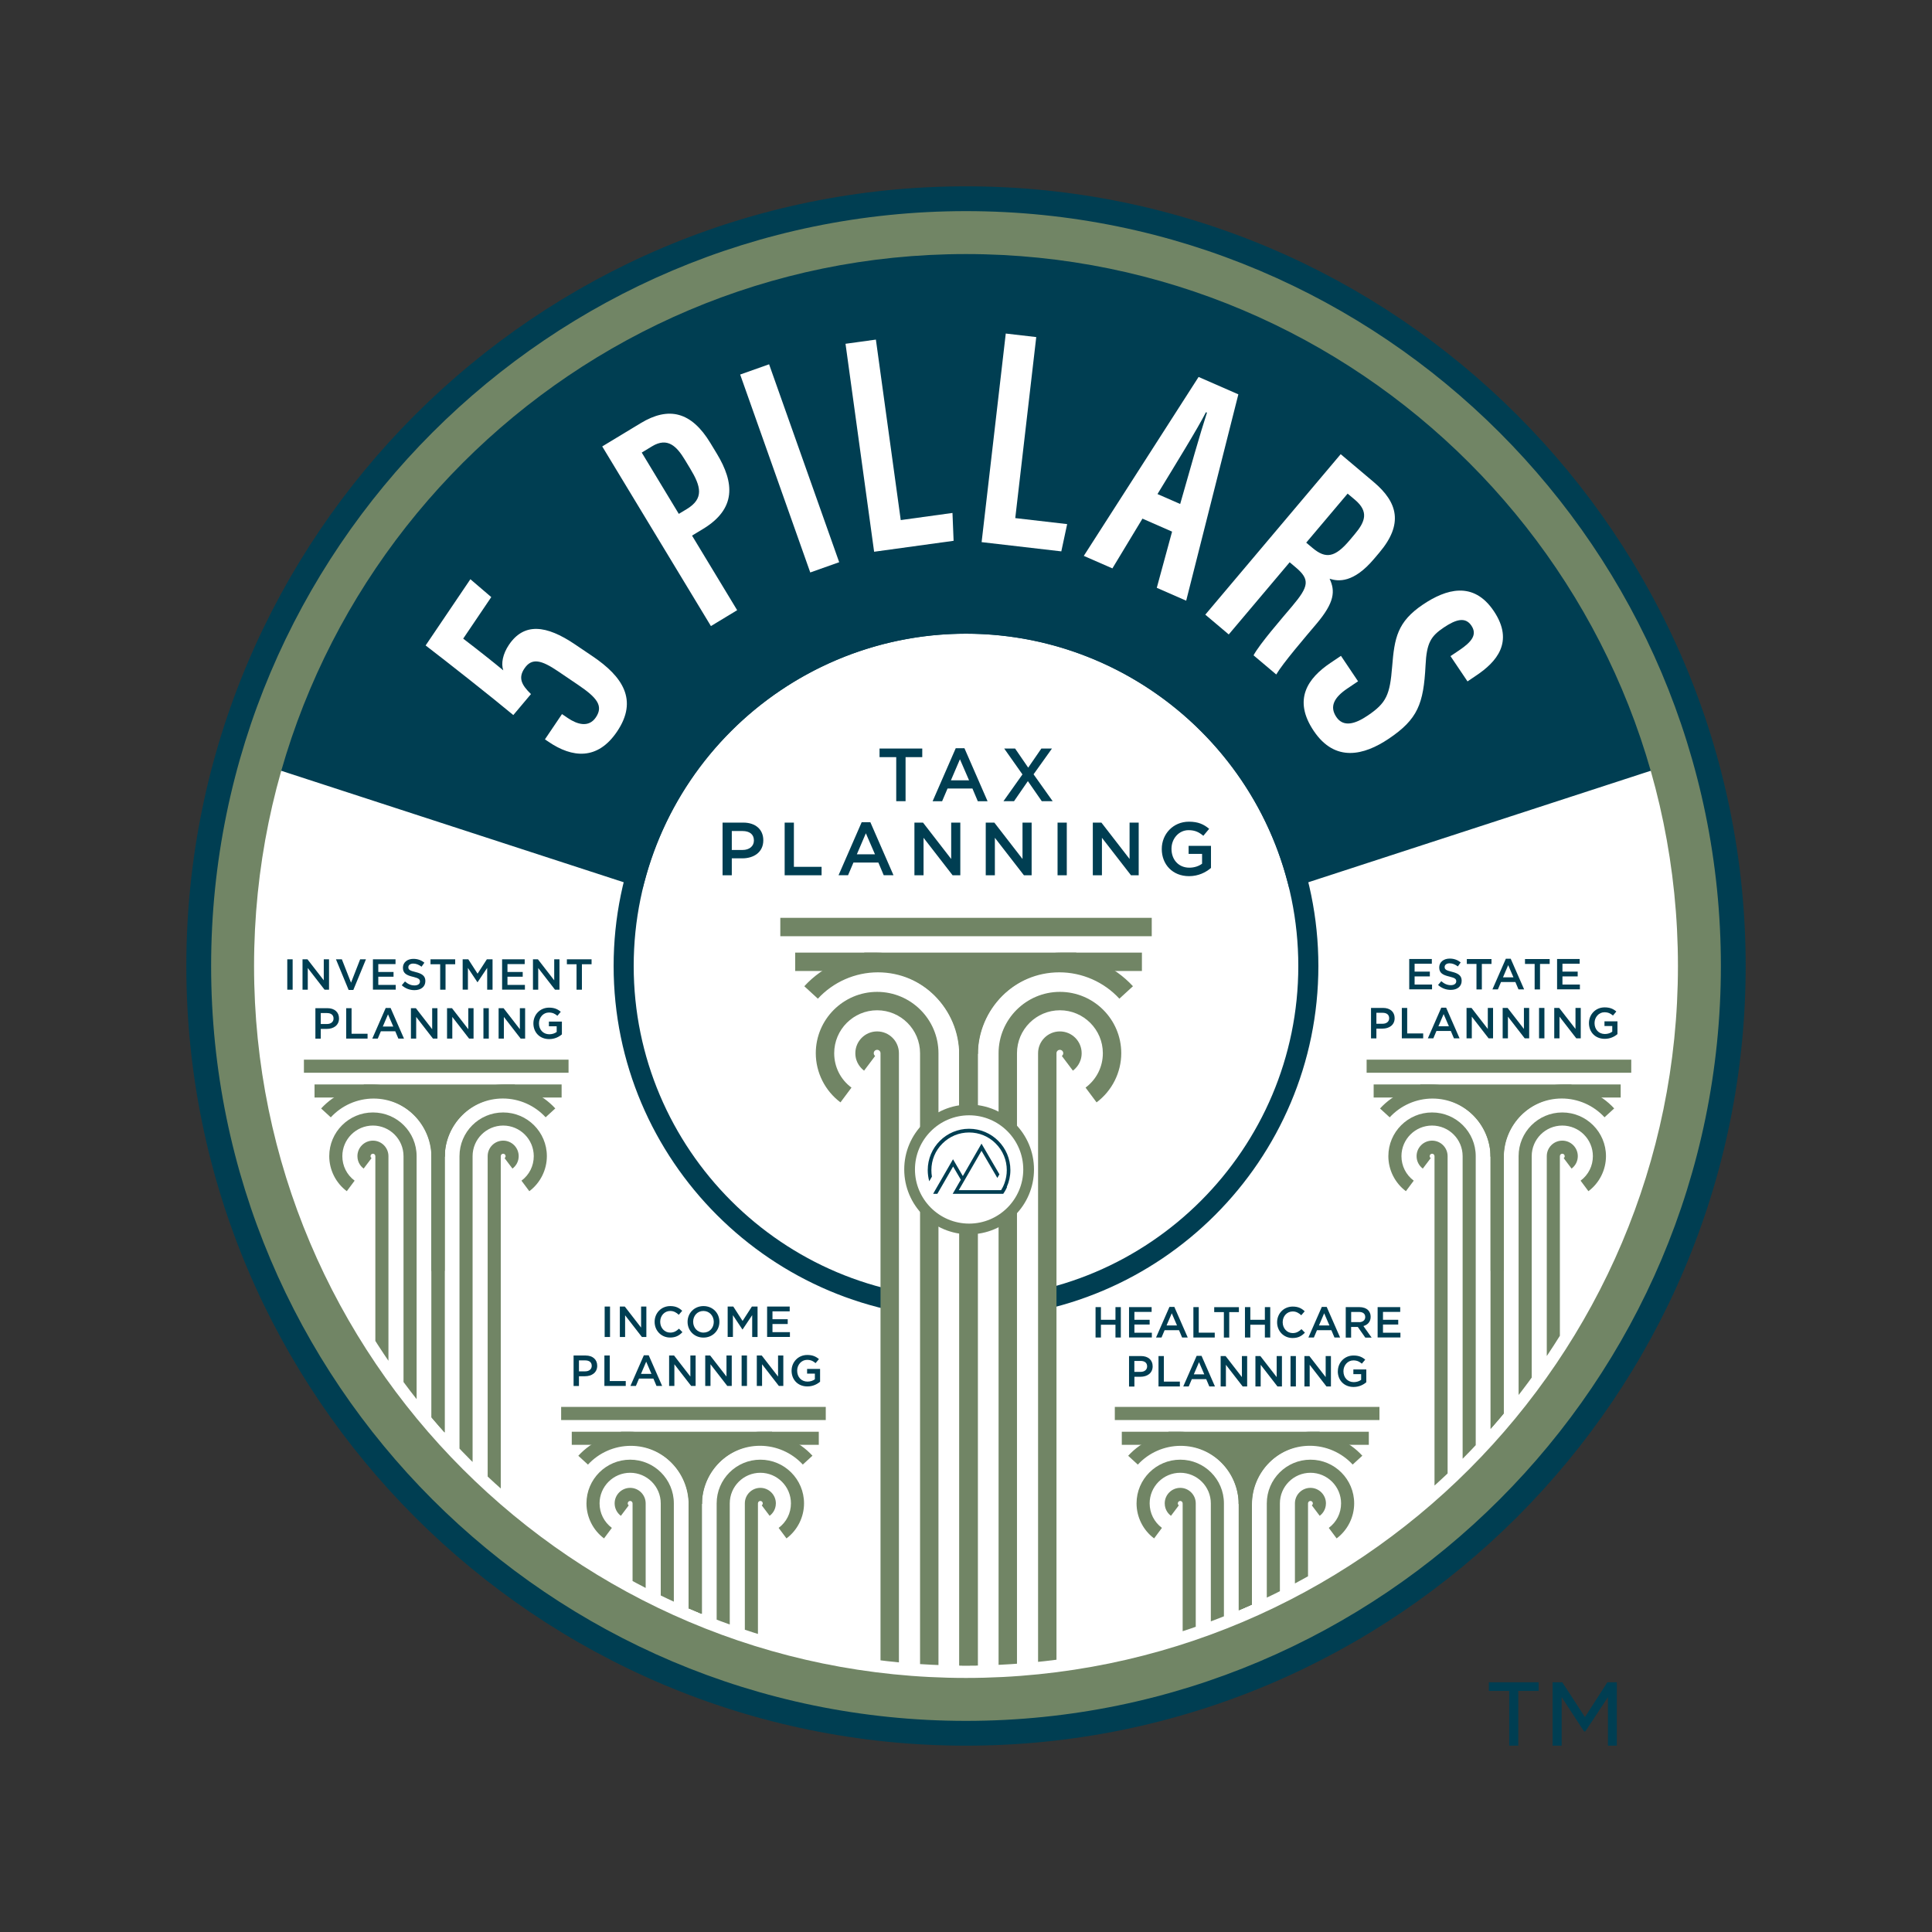 <?xml version="1.0" encoding="UTF-8"?> <svg xmlns="http://www.w3.org/2000/svg" xmlns:xlink="http://www.w3.org/1999/xlink" id="art" version="1.1" viewBox="0 0 360 360"><rect x="0" y="0" width="360" height="360" fill="#333333" stroke="none"/><defs><style> .st0 { fill: none; } .st1 { fill: #003e52; } .st2, .st3 { display: none; } .st2, .st4 { fill: #718565; } .st5 { fill: #182c54; } .st3, .st6 { fill: #fff; } .st7 { clip-path: url(#clippath); } </style><clipPath id="clippath"><circle class="st0" cx="180" cy="180" r="130.36"></circle></clipPath></defs><g><g><circle class="st6" cx="180" cy="180" r="142.82"></circle><path class="st1" d="M180,325.28c-80.11,0-145.28-65.17-145.28-145.28S99.89,34.72,180,34.72s145.28,65.17,145.28,145.28-65.17,145.28-145.28,145.28ZM180,39.64c-77.39,0-140.36,62.96-140.36,140.36s62.96,140.36,140.36,140.36,140.36-62.96,140.36-140.36S257.39,39.64,180,39.64Z"></path></g><g><path class="st1" d="M180,43.34c-61.77,0-113.96,40.98-130.88,97.24l69.34,22.57c7.39-27.05,32.14-46.94,61.54-46.94s54.16,19.89,61.54,46.95l69.34-22.58c-16.92-56.26-69.11-97.24-130.88-97.24Z"></path><path class="st1" d="M240.25,165.54l-.52-1.89c-7.32-26.83-31.88-45.57-59.74-45.57s-52.41,18.74-59.74,45.57l-.52,1.89-72.93-23.74.53-1.75c8.4-27.91,25.9-53.01,49.28-70.67,24.17-18.25,53.01-27.9,83.38-27.9s59.21,9.65,83.38,27.9c23.38,17.66,40.89,42.75,49.28,70.67l.53,1.75-72.94,23.75ZM180,114.34c28.88,0,54.42,19,62.8,46.44l65.75-21.41c-8.36-26.46-25.15-50.21-47.42-67.02-23.52-17.76-51.58-27.15-81.13-27.15s-57.61,9.39-81.13,27.15c-22.27,16.81-39.05,40.56-47.42,67.02l65.75,21.4c8.38-27.44,33.93-46.43,62.8-46.43Z"></path></g><g class="st7"><path class="st1" d="M180,245.66c-36.2,0-65.66-29.45-65.66-65.66s29.45-65.66,65.66-65.66,65.66,29.45,65.66,65.66-29.45,65.66-65.66,65.66ZM180,118.08c-34.14,0-61.92,27.78-61.92,61.92s27.78,61.92,61.92,61.92,61.92-27.78,61.92-61.92-27.78-61.92-61.92-61.92Z"></path><rect class="st6" x="165.59" y="236.65" width="30.85" height="77"></rect><g><g><g><g><path class="st4" d="M167.5,366.41h-3.43v-170.16c0-.35-.28-.63-.63-.63s-.63.28-.63.63c0,.26.14.42.26.51l-2.06,2.74c-.49-.37-1.63-1.42-1.63-3.25,0-2.24,1.82-4.06,4.06-4.06s4.06,1.82,4.06,4.06v170.16Z"></path><path class="st4" d="M174.87,366.41h-3.43v-170.16c0-4.41-3.59-8-8-8s-8,3.59-8,8c0,2.55,1.17,4.89,3.22,6.41l-2.05,2.75c-2.88-2.15-4.6-5.57-4.6-9.16,0-6.3,5.13-11.43,11.43-11.43s11.43,5.13,11.43,11.43v170.16Z"></path><path class="st4" d="M182.17,366.41h-3.43v-169.83c0-8.63-7.02-15.65-15.65-15.65h-14.92v-3.43h14.92c10.52,0,19.08,8.56,19.08,19.08v169.83Z"></path><path class="st4" d="M182.21,366.41h-3.43v-169.83c0-10.52,8.56-19.08,19.08-19.08h14.92v3.43h-14.92c-8.63,0-15.65,7.02-15.65,15.65v169.83Z"></path><path class="st4" d="M196.86,366.41h-3.43v-170.16c0-2.24,1.82-4.06,4.06-4.06s4.06,1.82,4.06,4.06c0,1.83-1.14,2.88-1.63,3.25l-2.06-2.74c.17-.13.26-.3.26-.51,0-.35-.28-.63-.63-.63s-.63.28-.63.63v170.16Z"></path><path class="st4" d="M189.5,366.41h-3.43v-170.16c0-6.3,5.13-11.43,11.43-11.43s11.43,5.13,11.43,11.43c0,3.59-1.72,7.01-4.6,9.16l-2.05-2.75c2.04-1.53,3.22-3.86,3.22-6.41,0-4.41-3.59-8-8-8s-8,3.59-8,8v170.16Z"></path></g><rect class="st4" x="178.74" y="179.21" width="3.43" height="47.03"></rect><rect class="st4" x="178.73" y="179.21" width="3.43" height="47.03"></rect><g><g><circle class="st6" cx="180.58" cy="217.91" r="11.09"></circle><path class="st4" d="M180.58,230c-6.67,0-12.09-5.42-12.09-12.09s5.42-12.09,12.09-12.09,12.09,5.42,12.09,12.09-5.42,12.09-12.09,12.09ZM180.58,207.82c-5.56,0-10.09,4.53-10.09,10.09s4.53,10.09,10.09,10.09,10.09-4.53,10.09-10.09-4.53-10.09-10.09-10.09Z"></path></g><path class="st1" d="M187.6,221.17h0c.43-.96.67-2.02.67-3.14,0-4.25-3.45-7.7-7.7-7.7s-7.7,3.45-7.7,7.7c0,.72.1,1.42.28,2.08l.5-.86c-.07-.4-.1-.8-.1-1.21,0-1.88.73-3.64,2.06-4.96,1.33-1.33,3.09-2.06,4.97-2.06s3.64.73,4.96,2.06c1.33,1.33,2.06,3.09,2.06,4.96,0,.84-.15,1.65-.42,2.41-.09.26-.21.52-.33.77h0s0,0,0,0c-.01.02-.02.05-.04.07-.09.16-.18.32-.27.48h-7.89l.06-.1.69-1.19h0s.39-.67.39-.67l3.06-5.3.04-.07,2.95,5.05.39-.67-3.34-5.72-3.48,6.04-1.83-3.13-3.13,5.43-.19.33-.19.34-.19.34h.78l.21-.36.18-.31.77-1.33,1.78-3.09,1.44,2.46-.39.67-.74,1.29h0l-.18.31-.21.36h9.42c.11-.16.21-.31.31-.48.01-.02.02-.04.03-.06,0,0,0,0,0,0,.02-.03.04-.07.06-.1,0-.01.01-.02.02-.04.02-.03.03-.06.05-.09.04-.08.08-.16.12-.24.04-.08.08-.16.12-.25Z"></path></g><path class="st4" d="M169.35,179.22h23.83s-11.33,5.83-12.83,11.97c0-3.69-11-11.97-11-11.97Z"></path><rect class="st4" x="145.4" y="171.02" width="69.21" height="3.43"></rect><path class="st4" d="M182.21,196.37h-3.43c0-8.38-6.81-15.19-15.19-15.19-4.24,0-8.32,1.79-11.19,4.91l-2.53-2.32c3.52-3.83,8.52-6.02,13.71-6.02,10.27,0,18.62,8.35,18.62,18.62Z"></path><path class="st4" d="M182.21,196.37h-3.43c0-10.27,8.35-18.62,18.62-18.62,5.2,0,10.19,2.2,13.71,6.02l-2.53,2.32c-2.87-3.12-6.95-4.91-11.19-4.91-8.38,0-15.19,6.81-15.19,15.19Z"></path><rect class="st4" x="161.04" y="177.5" width="39.51" height="3.43"></rect></g><g><path class="st1" d="M167,141.08h-3.11v-1.6h7.96v1.6h-3.11v8.21h-1.74v-8.21Z"></path><path class="st1" d="M178.11,139.42h1.6l4.31,9.88h-1.82l-1-2.37h-4.64l-1.01,2.37h-1.77l4.31-9.88ZM180.57,145.4l-1.7-3.92-1.68,3.92h3.38Z"></path><path class="st1" d="M196.01,139.49l-3.42,4.79,3.56,5.01h-2.03l-2.59-3.74-2.58,3.74h-1.97l3.54-4.99-3.4-4.82h2.03l2.44,3.56,2.45-3.56h1.97Z"></path><path class="st1" d="M134.63,153.28h3.87c2.3,0,3.73,1.3,3.73,3.28v.03c0,2.2-1.76,3.35-3.92,3.35h-1.95v3.15h-1.72v-9.81ZM138.36,158.38c1.3,0,2.12-.73,2.12-1.75v-.03c0-1.15-.83-1.75-2.12-1.75h-2v3.53h2Z"></path><path class="st1" d="M146.21,153.28h1.72v8.24h5.16v1.57h-6.88v-9.81Z"></path><path class="st1" d="M160.58,153.21h1.6l4.31,9.88h-1.82l-1-2.37h-4.64l-1.01,2.37h-1.77l4.31-9.88ZM163.04,159.19l-1.7-3.92-1.68,3.92h3.38Z"></path><path class="st1" d="M170.39,153.28h1.6l5.25,6.78v-6.78h1.7v9.81h-1.44l-5.41-6.98v6.98h-1.7v-9.81Z"></path><path class="st1" d="M183.68,153.28h1.6l5.25,6.78v-6.78h1.7v9.81h-1.44l-5.41-6.98v6.98h-1.7v-9.81Z"></path><path class="st1" d="M197.06,153.28h1.72v9.81h-1.72v-9.81Z"></path><path class="st1" d="M203.63,153.28h1.6l5.25,6.78v-6.78h1.7v9.81h-1.44l-5.41-6.98v6.98h-1.7v-9.81Z"></path><path class="st1" d="M216.48,158.21v-.03c0-2.75,2.1-5.07,5.06-5.07,1.71,0,2.76.48,3.77,1.33l-1.09,1.3c-.76-.64-1.5-1.05-2.75-1.05-1.81,0-3.18,1.58-3.18,3.46v.03c0,2.02,1.33,3.5,3.33,3.5.92,0,1.77-.29,2.37-.74v-1.83h-2.51v-1.5h4.17v4.12c-.97.83-2.35,1.53-4.09,1.53-3.07,0-5.08-2.19-5.08-5.04Z"></path></g></g><g><g><rect class="st4" x="207.73" y="262.16" width="49.31" height="2.44"></rect><path class="st4" d="M233.25,280.23h-2.44c0-7.31,5.95-13.27,13.27-13.27,3.7,0,7.26,1.56,9.77,4.29l-1.8,1.65c-2.04-2.22-4.95-3.5-7.97-3.5-5.97,0-10.82,4.85-10.82,10.82Z"></path><path class="st4" d="M233.25,280.23h-2.44c0-5.97-4.85-10.82-10.82-10.82-3.02,0-5.93,1.28-7.97,3.5l-1.8-1.65c2.51-2.73,6.07-4.29,9.77-4.29,7.31,0,13.27,5.95,13.27,13.27Z"></path><rect class="st4" x="217.74" y="266.78" width="28.16" height="2.44"></rect><g><g><path class="st4" d="M243.73,372.41h-2.44v-92.28c0-1.6,1.3-2.89,2.89-2.89s2.89,1.3,2.89,2.89c0,1.3-.81,2.06-1.16,2.32l-1.47-1.95c.12-.09.19-.22.19-.37,0-.25-.2-.45-.45-.45s-.45.2-.45.45v92.28Z"></path><path class="st4" d="M238.49,372.41h-2.44v-92.28c0-4.49,3.65-8.14,8.14-8.14s8.14,3.65,8.14,8.14c0,2.56-1.22,5-3.27,6.53l-1.46-1.96c1.46-1.09,2.29-2.75,2.29-4.57,0-3.14-2.56-5.7-5.7-5.7s-5.7,2.56-5.7,5.7v92.28Z"></path><path class="st4" d="M233.28,372.41h-2.44v-92.04c0-7.49,6.1-13.59,13.59-13.59h10.63v2.44h-10.63c-6.15,0-11.15,5-11.15,11.15v92.04Z"></path><path class="st4" d="M233.25,372.41h-2.44v-92.04c0-6.15-5-11.15-11.15-11.15h-10.63v-2.44h10.63c7.49,0,13.59,6.1,13.59,13.59v92.04Z"></path><path class="st4" d="M222.81,372.41h-2.44v-92.28c0-.25-.2-.45-.45-.45s-.45.2-.45.45c0,.15.06.27.19.37l-1.47,1.95c-.35-.26-1.16-1.01-1.16-2.32,0-1.6,1.3-2.89,2.89-2.89s2.89,1.3,2.89,2.89v92.28Z"></path><path class="st4" d="M228.06,372.41h-2.44v-92.28c0-3.14-2.56-5.7-5.7-5.7s-5.7,2.56-5.7,5.7c0,1.82.84,3.48,2.29,4.57l-1.46,1.96c-2.05-1.53-3.27-3.97-3.27-6.53,0-4.49,3.65-8.14,8.14-8.14s8.14,3.65,8.14,8.14v92.28Z"></path></g><rect class="st4" x="230.84" y="268" width="2.44" height="33.51"></rect><rect class="st4" x="230.84" y="268" width="2.44" height="33.51"></rect></g><circle class="st2" cx="231.97" cy="268.92" r="5.53"></circle><path class="st3" d="M228.47,270.54h0c-.21-.48-.33-1.01-.33-1.57,0-2.12,1.72-3.84,3.84-3.84s3.84,1.72,3.84,3.84c0,.36-.05.71-.14,1.03l-.25-.43c.03-.2.05-.4.05-.61,0-.93-.36-1.81-1.02-2.47-.66-.66-1.54-1.02-2.47-1.02s-1.81.36-2.47,1.02c-.66.66-1.02,1.54-1.02,2.47,0,.42.07.82.21,1.2.05.13.1.26.17.38h0s0,0,0,0c0,.01.01.02.02.03.04.08.09.16.14.24h3.93s-.03-.05-.03-.05l-.34-.59h0s-.19-.34-.19-.34l-1.52-2.64-.02-.03-1.47,2.51-.19-.34,1.67-2.85,1.74,3.01.91-1.56,1.56,2.71.1.17.1.17.1.17h-.39l-.1-.18-.09-.16-.38-.66-.89-1.54-.72,1.22.19.33.37.64h0l.09.16.1.18h-4.27s-.42,0-.42,0c-.05-.08-.11-.16-.15-.24,0,0-.01-.02-.02-.03,0,0,0,0,0,0,0-.02-.02-.03-.03-.05,0,0,0-.01,0-.02,0-.02-.02-.03-.02-.05-.02-.04-.04-.08-.06-.12-.02-.04-.04-.08-.06-.12Z"></path><path class="st4" d="M240.47,268.18s-7.68,1.64-8.09,7.98c-2.44-2.44-3.51-7.8-9.08-7.98,4.33-.18,17.17,0,17.17,0Z"></path></g><g><path class="st1" d="M112.67,243.46h1v5.67h-1v-5.67Z"></path><path class="st1" d="M115.5,243.46h.92l3.04,3.92v-3.92h.98v5.67h-.83l-3.13-4.04v4.04h-.98v-5.67Z"></path><path class="st1" d="M121.98,246.32v-.02c0-1.61,1.21-2.93,2.92-2.93,1.04,0,1.68.36,2.22.88l-.64.74c-.45-.42-.94-.71-1.59-.71-1.08,0-1.87.89-1.87,2v.02c0,1.11.79,2.01,1.87,2.01.7,0,1.14-.28,1.63-.73l.64.65c-.59.62-1.24,1-2.3,1-1.65,0-2.88-1.29-2.88-2.92Z"></path><path class="st1" d="M128.12,246.32v-.02c0-1.6,1.23-2.93,2.97-2.93s2.96,1.32,2.96,2.92v.02c0,1.6-1.23,2.93-2.97,2.93s-2.96-1.32-2.96-2.92ZM133,246.32v-.02c0-1.1-.8-2.02-1.93-2.02s-1.91.9-1.91,2v.02c0,1.1.8,2.01,1.93,2.01s1.91-.89,1.91-1.99Z"></path><path class="st1" d="M135.58,243.46h1.06l1.73,2.68,1.73-2.68h1.06v5.67h-1v-4.07l-1.79,2.67h-.03l-1.77-2.66v4.05h-.98v-5.67Z"></path><path class="st1" d="M142.94,243.46h4.21v.89h-3.21v1.47h2.84v.89h-2.84v1.52h3.25v.89h-4.25v-5.67Z"></path><path class="st1" d="M106.88,252.58h2.24c1.33,0,2.16.75,2.16,1.9v.02c0,1.27-1.02,1.94-2.27,1.94h-1.13v1.82h-1v-5.67ZM109.04,255.53c.75,0,1.22-.42,1.22-1.01v-.02c0-.67-.48-1.01-1.22-1.01h-1.16v2.04h1.16Z"></path><path class="st1" d="M112.62,252.58h1v4.76h2.98v.91h-3.98v-5.67Z"></path><path class="st1" d="M119.96,252.54h.92l2.5,5.71h-1.05l-.58-1.37h-2.68l-.58,1.37h-1.02l2.5-5.71ZM121.39,256l-.98-2.27-.97,2.27h1.95Z"></path><path class="st1" d="M124.68,252.58h.92l3.04,3.92v-3.92h.98v5.67h-.83l-3.13-4.04v4.04h-.98v-5.67Z"></path><path class="st1" d="M131.41,252.58h.92l3.04,3.92v-3.92h.98v5.67h-.83l-3.13-4.04v4.04h-.98v-5.67Z"></path><path class="st1" d="M138.19,252.58h1v5.67h-1v-5.67Z"></path><path class="st1" d="M141.02,252.58h.92l3.04,3.92v-3.92h.98v5.67h-.83l-3.13-4.04v4.04h-.98v-5.67Z"></path><path class="st1" d="M147.5,255.43v-.02c0-1.59,1.21-2.93,2.92-2.93.99,0,1.6.28,2.18.77l-.63.75c-.44-.37-.87-.61-1.59-.61-1.04,0-1.84.92-1.84,2v.02c0,1.17.77,2.03,1.93,2.03.54,0,1.02-.17,1.37-.43v-1.06h-1.45v-.87h2.42v2.38c-.56.48-1.36.88-2.37.88-1.77,0-2.94-1.26-2.94-2.92Z"></path></g></g><g><g><rect class="st4" x="104.56" y="262.16" width="49.31" height="2.44"></rect><path class="st4" d="M130.79,280.23h-2.44c0-5.97-4.86-10.82-10.82-10.82-3.02,0-5.93,1.28-7.97,3.5l-1.8-1.65c2.51-2.73,6.07-4.29,9.77-4.29,7.32,0,13.27,5.95,13.27,13.27Z"></path><path class="st4" d="M130.79,280.23h-2.44c0-7.31,5.95-13.27,13.27-13.27,3.7,0,7.26,1.56,9.77,4.29l-1.8,1.65c-2.04-2.22-4.95-3.5-7.97-3.5-5.97,0-10.82,4.85-10.82,10.82Z"></path><rect class="st4" x="115.71" y="266.78" width="28.15" height="2.44"></rect><g><g><path class="st4" d="M120.31,372.41h-2.44v-92.28c0-.25-.2-.45-.45-.45s-.45.2-.45.45c0,.15.06.27.19.37l-1.47,1.95c-.74-.56-1.16-1.4-1.16-2.32,0-1.6,1.3-2.89,2.89-2.89s2.89,1.3,2.89,2.89v92.28Z"></path><path class="st4" d="M125.56,372.41h-2.44v-92.28c0-3.14-2.56-5.7-5.7-5.7s-5.7,2.56-5.7,5.7c0,1.82.84,3.48,2.29,4.57l-1.46,1.96c-2.05-1.53-3.27-3.97-3.27-6.53,0-4.49,3.65-8.14,8.14-8.14s8.14,3.65,8.14,8.14v92.28Z"></path><path class="st4" d="M130.76,372.41h-2.44v-92.04c0-6.15-5-11.15-11.15-11.15h-10.63v-2.44h10.63c7.49,0,13.59,6.1,13.59,13.59v92.04Z"></path><path class="st4" d="M130.79,372.41h-2.44v-92.04c0-7.49,6.1-13.59,13.59-13.59h10.63v2.44h-10.63c-6.15,0-11.15,5-11.15,11.15v92.04Z"></path><path class="st4" d="M141.23,372.41h-2.44v-92.28c0-1.6,1.3-2.89,2.89-2.89s2.89,1.3,2.89,2.89c0,1.3-.81,2.06-1.16,2.32l-1.47-1.95c.12-.09.19-.22.19-.37,0-.25-.2-.45-.45-.45s-.45.2-.45.45v92.28Z"></path><path class="st4" d="M135.98,372.41h-2.44v-92.28c0-4.49,3.65-8.14,8.14-8.14s8.14,3.65,8.14,8.14c0,2.56-1.22,5-3.27,6.53l-1.46-1.96c1.46-1.09,2.29-2.75,2.29-4.57,0-3.14-2.56-5.7-5.7-5.7s-5.7,2.56-5.7,5.7v92.28Z"></path></g><rect class="st4" x="128.32" y="268" width="2.44" height="33.51"></rect><rect class="st4" x="128.31" y="268" width="2.44" height="33.51"></rect></g><circle class="st2" cx="129.63" cy="268.92" r="5.53"></circle><path class="st3" d="M133.13,270.54h0c.21-.48.33-1.01.33-1.57,0-2.12-1.72-3.84-3.84-3.84s-3.84,1.72-3.84,3.84c0,.36.05.71.14,1.03l.25-.43c-.03-.2-.05-.4-.05-.61,0-.93.36-1.81,1.02-2.47.66-.66,1.54-1.02,2.47-1.02s1.81.36,2.47,1.02c.66.66,1.02,1.54,1.02,2.47,0,.42-.07.82-.21,1.2-.05.13-.1.26-.17.38h0s0,0,0,0c0,.01-.01.02-.02.03-.04.08-.09.16-.14.24h-3.93l.03-.05.34-.59h0s.19-.34.19-.34l1.52-2.64.02-.03,1.47,2.51.19-.34-1.67-2.85-1.74,3.01-.91-1.56-1.56,2.71-.1.17-.1.17-.1.17h.39l.1-.18.09-.16.38-.66.89-1.54.72,1.22-.19.33-.37.64h0l-.09.16-.1.18h4.69c.05-.08.11-.16.15-.24,0,0,.01-.02.02-.03,0,0,0,0,0,0,0-.02.02-.03.03-.05,0,0,0-.01,0-.02,0-.02.02-.03.02-.05.02-.04.04-.08.06-.12.02-.04.04-.08.06-.12Z"></path><path class="st4" d="M121.13,268.18s7.68,1.64,8.09,7.98c2.44-2.44,3.51-7.8,9.08-7.98-4.33-.18-17.17,0-17.17,0Z"></path></g><g><path class="st1" d="M262.59,178.69h4.21v.89h-3.21v1.47h2.84v.89h-2.84v1.52h3.25v.89h-4.25v-5.67Z"></path><path class="st1" d="M267.96,183.54l.6-.71c.54.47,1.09.74,1.79.74.62,0,1-.29,1-.71v-.02c0-.41-.23-.62-1.28-.87-1.21-.29-1.89-.65-1.89-1.69v-.02c0-.97.81-1.64,1.94-1.64.83,0,1.48.25,2.06.71l-.53.75c-.51-.38-1.02-.58-1.54-.58-.58,0-.92.3-.92.67v.02c0,.44.26.63,1.35.89,1.2.29,1.82.72,1.82,1.66v.02c0,1.06-.83,1.69-2.03,1.69-.87,0-1.68-.3-2.37-.91Z"></path><path class="st1" d="M275.12,179.62h-1.8v-.92h4.6v.92h-1.8v4.75h-1v-4.75Z"></path><path class="st1" d="M280.58,178.65h.92l2.5,5.71h-1.05l-.58-1.37h-2.68l-.58,1.37h-1.02l2.5-5.71ZM282.01,182.11l-.98-2.27-.97,2.27h1.95Z"></path><path class="st1" d="M285.96,179.62h-1.8v-.92h4.6v.92h-1.8v4.75h-1v-4.75Z"></path><path class="st1" d="M290.14,178.69h4.21v.89h-3.21v1.47h2.84v.89h-2.84v1.52h3.25v.89h-4.25v-5.67Z"></path><path class="st1" d="M255.47,187.81h2.24c1.33,0,2.16.75,2.16,1.9v.02c0,1.27-1.02,1.94-2.27,1.94h-1.13v1.82h-1v-5.67ZM257.63,190.76c.75,0,1.22-.42,1.22-1.01v-.02c0-.67-.48-1.01-1.22-1.01h-1.16v2.04h1.16Z"></path><path class="st1" d="M261.21,187.81h1v4.76h2.98v.91h-3.98v-5.67Z"></path><path class="st1" d="M268.55,187.77h.92l2.5,5.71h-1.05l-.58-1.37h-2.68l-.58,1.37h-1.02l2.5-5.71ZM269.98,191.23l-.98-2.27-.97,2.27h1.95Z"></path><path class="st1" d="M273.27,187.81h.92l3.04,3.92v-3.92h.98v5.67h-.83l-3.13-4.04v4.04h-.98v-5.67Z"></path><path class="st1" d="M280,187.81h.92l3.04,3.92v-3.92h.98v5.67h-.83l-3.13-4.04v4.04h-.98v-5.67Z"></path><path class="st1" d="M286.78,187.81h1v5.67h-1v-5.67Z"></path><path class="st1" d="M289.61,187.81h.92l3.04,3.92v-3.92h.98v5.67h-.83l-3.13-4.04v4.04h-.98v-5.67Z"></path><path class="st1" d="M296.08,190.66v-.02c0-1.59,1.21-2.93,2.92-2.93.99,0,1.6.28,2.18.77l-.63.75c-.44-.37-.87-.61-1.59-.61-1.04,0-1.84.92-1.84,2v.02c0,1.17.77,2.03,1.93,2.03.54,0,1.02-.17,1.37-.43v-1.06h-1.45v-.87h2.42v2.38c-.56.48-1.36.88-2.37.88-1.77,0-2.94-1.26-2.94-2.92Z"></path></g></g><g><g><g><rect class="st4" x="254.65" y="197.45" width="49.31" height="2.44"></rect><path class="st4" d="M280.18,215.52h-2.44c0-7.32,5.95-13.27,13.27-13.27,3.7,0,7.26,1.56,9.77,4.29l-1.8,1.65c-2.05-2.23-4.95-3.5-7.97-3.5-5.97,0-10.82,4.86-10.82,10.82Z"></path><path class="st4" d="M280.18,215.52h-2.44c0-5.97-4.86-10.82-10.82-10.82-3.02,0-5.92,1.28-7.97,3.5l-1.8-1.65c2.51-2.73,6.07-4.29,9.77-4.29,7.32,0,13.27,5.95,13.27,13.27Z"></path><rect class="st4" x="264.66" y="202.08" width="28.16" height="2.44"></rect><g><g><path class="st4" d="M290.66,358.4h-2.44v-142.97c0-1.6,1.3-2.89,2.89-2.89s2.89,1.3,2.89,2.89c0,.92-.42,1.76-1.16,2.32l-1.47-1.95c.13-.1.19-.22.19-.37,0-.25-.2-.45-.45-.45s-.45.2-.45.45v142.97Z"></path><path class="st4" d="M285.41,358.4h-2.44v-142.97c0-4.49,3.65-8.14,8.14-8.14s8.14,3.65,8.14,8.14c0,2.56-1.22,5-3.27,6.53l-1.46-1.96c1.46-1.09,2.29-2.75,2.29-4.57,0-3.14-2.56-5.7-5.7-5.7s-5.7,2.56-5.7,5.7v142.97Z"></path><path class="st4" d="M280.21,358.4h-2.44v-142.74c0-7.49,6.1-13.59,13.59-13.59h10.63v2.44h-10.63c-6.15,0-11.15,5-11.15,11.15v142.74Z"></path><path class="st4" d="M280.18,358.4h-2.44v-142.74c0-6.15-5-11.15-11.15-11.15h-10.63v-2.44h10.63c7.49,0,13.59,6.1,13.59,13.59v142.74Z"></path><path class="st4" d="M269.74,358.4h-2.44v-142.97c0-.25-.2-.45-.45-.45s-.45.2-.45.45c0,.15.06.27.19.37l-1.47,1.95c-.74-.56-1.16-1.4-1.16-2.32,0-1.6,1.3-2.89,2.89-2.89s2.89,1.3,2.89,2.89v142.97Z"></path><path class="st4" d="M274.98,358.4h-2.44v-142.97c0-3.14-2.56-5.7-5.7-5.7s-5.7,2.56-5.7,5.7c0,1.82.84,3.48,2.29,4.57l-1.46,1.96c-2.05-1.53-3.27-3.97-3.27-6.53,0-4.49,3.65-8.14,8.14-8.14s8.14,3.65,8.14,8.14v142.97Z"></path></g><rect class="st4" x="277.76" y="203.3" width="2.44" height="33.51"></rect><rect class="st4" x="277.77" y="203.3" width="2.44" height="33.51"></rect></g><circle class="st2" cx="278.9" cy="204.21" r="5.53"></circle><path class="st3" d="M275.4,205.84h0c-.21-.48-.33-1.01-.33-1.57,0-2.12,1.72-3.84,3.84-3.84s3.84,1.72,3.84,3.84c0,.36-.05.71-.14,1.03l-.25-.43c.03-.2.05-.4.05-.61,0-.93-.36-1.81-1.02-2.47-.66-.66-1.54-1.02-2.47-1.02s-1.81.36-2.47,1.02c-.66.66-1.02,1.54-1.02,2.47,0,.42.07.82.21,1.2.05.13.1.26.17.38h0s0,0,0,0c0,.01.01.02.02.03.04.08.09.16.14.24h3.93s-.03-.05-.03-.05l-.34-.59h0s-.19-.34-.19-.34l-1.52-2.64-.02-.03-1.47,2.51-.19-.34,1.67-2.85,1.74,3.01.91-1.56,1.56,2.71.1.17.1.17.1.17h-.39l-.1-.18-.09-.16-.38-.66-.89-1.54-.72,1.22.19.33.37.64h0l.09.16.1.18h-4.27s-.42,0-.42,0c-.05-.08-.11-.16-.15-.24,0,0-.01-.02-.02-.03,0,0,0,0,0,0,0-.02-.02-.03-.03-.05,0,0,0-.01,0-.02,0-.02-.02-.03-.02-.05-.02-.04-.04-.08-.06-.12-.02-.04-.04-.08-.06-.12Z"></path><path class="st4" d="M287.4,203.48s-7.68,1.64-8.09,7.98c-2.44-2.44-3.51-7.8-9.08-7.98,4.33-.18,17.17,0,17.17,0Z"></path></g><g><path class="st1" d="M53.53,178.75h1v5.67h-1v-5.67Z"></path><path class="st1" d="M56.37,178.75h.92l3.04,3.92v-3.92h.98v5.67h-.83l-3.13-4.04v4.04h-.98v-5.67Z"></path><path class="st1" d="M62.6,178.75h1.1l1.71,4.36,1.7-4.36h1.08l-2.35,5.71h-.88l-2.36-5.71Z"></path><path class="st1" d="M69.49,178.75h4.21v.89h-3.21v1.47h2.84v.89h-2.84v1.52h3.25v.89h-4.25v-5.67Z"></path><path class="st1" d="M74.86,183.59l.6-.71c.54.47,1.09.74,1.79.74.62,0,1-.29,1-.71v-.02c0-.41-.23-.62-1.28-.87-1.21-.29-1.89-.65-1.89-1.69v-.02c0-.97.81-1.64,1.94-1.64.83,0,1.48.25,2.06.71l-.53.75c-.51-.38-1.02-.58-1.54-.58-.58,0-.92.3-.92.67v.02c0,.44.26.63,1.35.89,1.2.29,1.82.72,1.82,1.66v.02c0,1.06-.83,1.69-2.03,1.69-.87,0-1.68-.3-2.37-.91Z"></path><path class="st1" d="M82.02,179.67h-1.8v-.92h4.6v.92h-1.8v4.75h-1v-4.75Z"></path><path class="st1" d="M86.2,178.75h1.06l1.73,2.68,1.73-2.68h1.06v5.67h-1v-4.07l-1.79,2.67h-.03l-1.77-2.66v4.05h-.98v-5.67Z"></path><path class="st1" d="M93.56,178.75h4.21v.89h-3.21v1.47h2.84v.89h-2.84v1.52h3.25v.89h-4.25v-5.67Z"></path><path class="st1" d="M99.31,178.75h.92l3.04,3.92v-3.92h.98v5.67h-.83l-3.13-4.04v4.04h-.98v-5.67Z"></path><path class="st1" d="M107.43,179.67h-1.8v-.92h4.6v.92h-1.8v4.75h-1v-4.75Z"></path><path class="st1" d="M58.77,187.86h2.24c1.33,0,2.16.75,2.16,1.9v.02c0,1.27-1.02,1.94-2.27,1.94h-1.13v1.82h-1v-5.67ZM60.93,190.81c.75,0,1.22-.42,1.22-1.01v-.02c0-.67-.48-1.01-1.22-1.01h-1.16v2.04h1.16Z"></path><path class="st1" d="M64.51,187.86h1v4.76h2.98v.91h-3.98v-5.67Z"></path><path class="st1" d="M71.86,187.82h.92l2.5,5.71h-1.05l-.58-1.37h-2.68l-.58,1.37h-1.02l2.5-5.71ZM73.28,191.28l-.98-2.27-.97,2.27h1.95Z"></path><path class="st1" d="M76.57,187.86h.92l3.04,3.92v-3.92h.98v5.67h-.83l-3.13-4.04v4.04h-.98v-5.67Z"></path><path class="st1" d="M83.3,187.86h.92l3.04,3.92v-3.92h.98v5.67h-.83l-3.13-4.04v4.04h-.98v-5.67Z"></path><path class="st1" d="M90.08,187.86h1v5.67h-1v-5.67Z"></path><path class="st1" d="M92.91,187.86h.92l3.04,3.92v-3.92h.98v5.67h-.83l-3.13-4.04v4.04h-.98v-5.67Z"></path><path class="st1" d="M99.39,190.71v-.02c0-1.59,1.21-2.93,2.92-2.93.99,0,1.6.28,2.18.77l-.63.75c-.44-.37-.87-.61-1.59-.61-1.04,0-1.84.92-1.84,2v.02c0,1.17.77,2.03,1.93,2.03.54,0,1.02-.17,1.37-.43v-1.06h-1.45v-.87h2.42v2.38c-.56.48-1.36.88-2.37.88-1.77,0-2.94-1.26-2.94-2.92Z"></path></g><rect class="st5" x="-44.76" y="83.55" width="35.76" height="9.43"></rect></g><g><g><rect class="st4" x="56.63" y="197.45" width="49.31" height="2.44"></rect><path class="st4" d="M82.87,215.52h-2.44c0-5.97-4.85-10.82-10.82-10.82-3.02,0-5.93,1.28-7.97,3.5l-1.8-1.65c2.51-2.73,6.07-4.29,9.77-4.29,7.31,0,13.27,5.95,13.27,13.27Z"></path><path class="st4" d="M82.87,215.52h-2.44c0-7.32,5.95-13.27,13.27-13.27,3.7,0,7.26,1.56,9.77,4.29l-1.8,1.65c-2.04-2.22-4.95-3.5-7.97-3.5-5.97,0-10.82,4.86-10.82,10.82Z"></path><rect class="st4" x="67.78" y="202.08" width="28.16" height="2.44"></rect><g><g><path class="st4" d="M72.38,358.4h-2.44v-142.97c0-.25-.2-.45-.45-.45s-.45.2-.45.45c0,.15.06.27.19.37l-1.47,1.95c-.35-.26-1.16-1.01-1.16-2.32,0-1.6,1.3-2.89,2.89-2.89s2.89,1.3,2.89,2.89v142.97Z"></path><path class="st4" d="M77.63,358.4h-2.44v-142.97c0-3.14-2.56-5.7-5.7-5.7s-5.7,2.56-5.7,5.7c0,1.82.83,3.48,2.29,4.57l-1.46,1.96c-2.05-1.53-3.27-3.97-3.27-6.53,0-4.49,3.65-8.14,8.14-8.14s8.14,3.65,8.14,8.14v142.97Z"></path><path class="st4" d="M82.83,358.4h-2.44v-142.74c0-6.15-5-11.15-11.15-11.15h-10.63v-2.44h10.63c7.49,0,13.59,6.1,13.59,13.59v142.74Z"></path><path class="st4" d="M82.87,358.4h-2.44v-142.74c0-7.49,6.1-13.59,13.59-13.59h10.63v2.44h-10.63c-6.15,0-11.15,5-11.15,11.15v142.74Z"></path><path class="st4" d="M93.31,358.4h-2.44v-142.97c0-1.6,1.3-2.89,2.89-2.89s2.89,1.3,2.89,2.89c0,.92-.42,1.76-1.16,2.32l-1.47-1.95c.13-.1.19-.22.19-.37,0-.25-.2-.45-.45-.45s-.45.2-.45.45v142.97Z"></path><path class="st4" d="M88.06,358.4h-2.44v-142.97c0-4.49,3.65-8.14,8.14-8.14s8.14,3.65,8.14,8.14c0,2.56-1.22,5-3.27,6.53l-1.46-1.96c1.46-1.09,2.29-2.75,2.29-4.57,0-3.14-2.56-5.7-5.7-5.7s-5.7,2.56-5.7,5.7v142.97Z"></path></g><rect class="st4" x="80.39" y="203.3" width="2.44" height="33.51"></rect><rect class="st4" x="80.39" y="203.3" width="2.44" height="33.51"></rect></g><circle class="st2" cx="81.7" cy="204.21" r="5.53"></circle><path class="st3" d="M85.2,205.84h0c.21-.48.33-1.01.33-1.57,0-2.12-1.72-3.84-3.84-3.84s-3.84,1.72-3.84,3.84c0,.36.05.71.14,1.03l.25-.43c-.03-.2-.05-.4-.05-.61,0-.93.36-1.81,1.02-2.47.66-.66,1.54-1.02,2.47-1.02s1.81.36,2.47,1.02c.66.66,1.02,1.54,1.02,2.47,0,.42-.07.82-.21,1.2-.05.13-.1.26-.17.38h0s0,0,0,0c0,.01-.01.02-.02.03-.04.08-.09.16-.14.24h-3.93l.03-.05.34-.59h0s.19-.34.19-.34l1.52-2.64.02-.03,1.47,2.51.19-.34-1.67-2.85-1.74,3.01-.91-1.56-1.56,2.71-.1.17-.1.17-.1.17h.39l.1-.18.09-.16.38-.66.89-1.54.72,1.22-.19.33-.37.64h0l-.09.16-.1.18h4.69c.05-.08.11-.16.15-.24,0,0,.01-.02.02-.03,0,0,0,0,0,0,0-.02.02-.03.03-.05,0,0,0-.01,0-.02,0-.02.02-.03.02-.05.02-.04.04-.08.06-.12.02-.04.04-.08.06-.12Z"></path><path class="st4" d="M73.2,203.48s7.68,1.64,8.09,7.98c2.44-2.44,3.51-7.8,9.08-7.98-4.33-.18-17.17,0-17.17,0Z"></path></g><g><path class="st1" d="M204.14,243.56h1v2.36h2.71v-2.36h1v5.67h-1v-2.39h-2.71v2.39h-1v-5.67Z"></path><path class="st1" d="M210.38,243.56h4.21v.89h-3.21v1.47h2.84v.89h-2.84v1.52h3.25v.89h-4.25v-5.67Z"></path><path class="st1" d="M217.9,243.52h.92l2.5,5.71h-1.05l-.58-1.37h-2.68l-.58,1.37h-1.02l2.5-5.71ZM219.32,246.98l-.98-2.27-.97,2.27h1.95Z"></path><path class="st1" d="M222.37,243.56h1v4.76h2.98v.91h-3.98v-5.67Z"></path><path class="st1" d="M228.05,244.49h-1.8v-.92h4.6v.92h-1.8v4.75h-1v-4.75Z"></path><path class="st1" d="M231.98,243.56h1v2.36h2.71v-2.36h1v5.67h-1v-2.39h-2.71v2.39h-1v-5.67Z"></path><path class="st1" d="M237.97,246.41v-.02c0-1.61,1.21-2.93,2.92-2.93,1.04,0,1.68.36,2.22.88l-.64.74c-.45-.42-.94-.71-1.59-.71-1.08,0-1.87.89-1.87,2v.02c0,1.11.79,2.01,1.87,2.01.7,0,1.14-.28,1.63-.73l.64.65c-.59.62-1.24,1-2.3,1-1.65,0-2.88-1.29-2.88-2.92Z"></path><path class="st1" d="M246.29,243.52h.92l2.5,5.71h-1.05l-.58-1.37h-2.68l-.58,1.37h-1.02l2.5-5.71ZM247.72,246.98l-.98-2.27-.97,2.27h1.95Z"></path><path class="st1" d="M250.76,243.56h2.53c.71,0,1.27.21,1.64.57.3.31.47.73.47,1.22v.02c0,.93-.56,1.49-1.35,1.72l1.53,2.15h-1.18l-1.39-1.98h-1.25v1.98h-1v-5.67ZM253.22,246.37c.71,0,1.17-.37,1.17-.95v-.02c0-.61-.44-.94-1.17-.94h-1.45v1.9h1.46Z"></path><path class="st1" d="M256.7,243.56h4.21v.89h-3.21v1.47h2.84v.89h-2.84v1.52h3.25v.89h-4.25v-5.67Z"></path><path class="st1" d="M210.38,252.68h2.24c1.33,0,2.16.75,2.16,1.9v.02c0,1.27-1.02,1.94-2.27,1.94h-1.13v1.82h-1v-5.67ZM212.53,255.63c.75,0,1.22-.42,1.22-1.01v-.02c0-.67-.48-1.01-1.22-1.01h-1.16v2.04h1.16Z"></path><path class="st1" d="M215.87,252.68h1v4.76h2.98v.91h-3.98v-5.67Z"></path><path class="st1" d="M222.97,252.64h.92l2.5,5.71h-1.05l-.58-1.37h-2.68l-.58,1.37h-1.02l2.5-5.71ZM224.4,256.09l-.98-2.27-.97,2.27h1.95Z"></path><path class="st1" d="M227.45,252.68h.92l3.04,3.92v-3.92h.98v5.67h-.83l-3.13-4.04v4.04h-.98v-5.67Z"></path><path class="st1" d="M233.93,252.68h.92l3.04,3.92v-3.92h.98v5.67h-.83l-3.13-4.04v4.04h-.98v-5.67Z"></path><path class="st1" d="M240.47,252.68h1v5.67h-1v-5.67Z"></path><path class="st1" d="M243.06,252.68h.92l3.04,3.92v-3.92h.98v5.67h-.83l-3.13-4.04v4.04h-.98v-5.67Z"></path><path class="st1" d="M249.29,255.53v-.02c0-1.59,1.21-2.93,2.92-2.93.99,0,1.6.28,2.18.77l-.63.75c-.44-.37-.87-.61-1.59-.61-1.04,0-1.84.92-1.84,2v.02c0,1.17.77,2.03,1.93,2.03.54,0,1.02-.17,1.37-.43v-1.06h-1.45v-.87h2.41v2.38c-.56.48-1.36.88-2.37.88-1.77,0-2.94-1.26-2.94-2.92Z"></path></g></g></g></g></g><path class="st4" d="M180,320.66c-77.56,0-140.66-63.1-140.66-140.66S102.44,39.34,180,39.34s140.66,63.1,140.66,140.66-63.1,140.66-140.66,140.66ZM180,47.34c-73.15,0-132.66,59.51-132.66,132.66s59.51,132.66,132.66,132.66,132.66-59.51,132.66-132.66S253.15,47.34,180,47.34Z"></path><g><path class="st6" d="M91.54,111.26l-5.23,7.74c2.54,1.94,5.74,4.47,7.47,5.91-.45-1.26-.09-3.07,1.06-4.77,2.82-4.17,6.97-3.67,12.27-.09l3.33,2.25c5.54,3.75,8.53,8.12,4.53,14.03-3.65,5.4-8.37,4.87-12.73,1.91l-.7-.47,3.18-4.71,1.09.74c1.68,1.14,3.87,1.87,5.22-.13,1.46-2.16.17-3.7-3.3-6.05l-3.75-2.54c-3.09-2.09-4.88-2.57-6.26-.52-1.18,1.75-.56,3.05,1.22,4.77l-3.29,3.91c-4.17-3.47-12.27-9.85-16.34-12.97l8.34-12.34,3.89,3.33Z"></path><path class="st6" d="M112.21,83.19l7.19-4.35c5.21-3.15,9.43-2.14,12.97,3.71l1.2,1.98c3.3,5.46,3.64,10.28-2.6,14.05l-2.02,1.22,8.41,13.9-4.89,2.96-20.25-33.47ZM126.49,95.75l1.48-.89c3.26-1.97,2.63-4.24.64-7.54l-1.01-1.67c-1.5-2.47-3.2-4.25-6.11-2.48l-1.91,1.16,6.91,11.43Z"></path><path class="st6" d="M143.31,67.88l13.06,36.88-5.39,1.91-13.06-36.88,5.39-1.91Z"></path><path class="st6" d="M157.54,64.06l5.67-.78,4.63,33.63,9.64-1.33.21,5.19-14.81,2.04-5.33-38.75Z"></path><path class="st6" d="M187.41,62.15l5.68.66-3.91,33.73,9.67,1.12-1.09,5.08-14.85-1.72,4.5-38.87Z"></path><path class="st6" d="M212.88,96.64l-5.6,9.27-5.33-2.33,21.39-33.34,7.41,3.24-9.72,38.45-5.48-2.4,2.85-10.47-5.52-2.42ZM219.91,93.91c1.9-6.71,3.65-12.88,4.99-17.02l-.19-.08c-1.43,2.86-5.9,10.11-9.03,15.25l4.23,1.85Z"></path><path class="st6" d="M240.31,104.77l-11.35,13.45-4.37-3.69,25.23-29.9,6.16,5.2c4.49,3.79,5.54,7.82,1.04,13.14l-.99,1.17c-3.82,4.52-6.66,4.23-8.28,3.7,1.07,2.28.96,4.38-2.46,8.42-2.13,2.52-6.26,7.33-7.48,9.42l-4.23-3.57c1.14-2.14,5.38-7,7.2-9.16,3.1-3.68,3.36-4.95.68-7.21l-1.16-.98ZM243.4,101.12l1.17.98c2.47,2.08,4.19,1.8,6.93-1.45l.9-1.07c2-2.37,2.7-4.23.07-6.46l-1.36-1.14-7.71,9.13Z"></path><path class="st6" d="M253.07,126.94l-1.99,1.34c-2.5,1.68-3.38,3.37-2.08,5.31,1.33,1.98,3.53,1.31,5.83-.24,3.53-2.37,4.16-3.89,4.58-9.17.43-5.3.95-8.31,5.75-11.54,4.26-2.86,9.38-4.46,13.2,1.24,3.87,5.78.39,9.52-3.21,11.94l-1.7,1.15-3.17-4.71,1.58-1.06c2.32-1.56,3.47-2.91,2.31-4.63-1.14-1.69-2.92-1.13-5.13.35-2.39,1.61-3.21,2.82-3.41,7.08-.37,7.16-1.44,10.01-6.87,13.66-4.6,3.09-9.98,4.45-13.96-1.46-3.93-5.84-1.13-9.83,3.15-12.7l1.92-1.29,3.19,4.75Z"></path></g></g><path class="st1" d="M281.22,315.08h-3.79v-1.61h9.27v1.61h-3.79v10.2h-1.69v-10.2ZM289.31,313.47h1.8l4.22,6.48,4.18-6.48h1.76v11.81h-1.65v-9.05l-4.22,6.4h-.23l-4.18-6.4v9.05h-1.69v-11.81Z"></path></svg> 